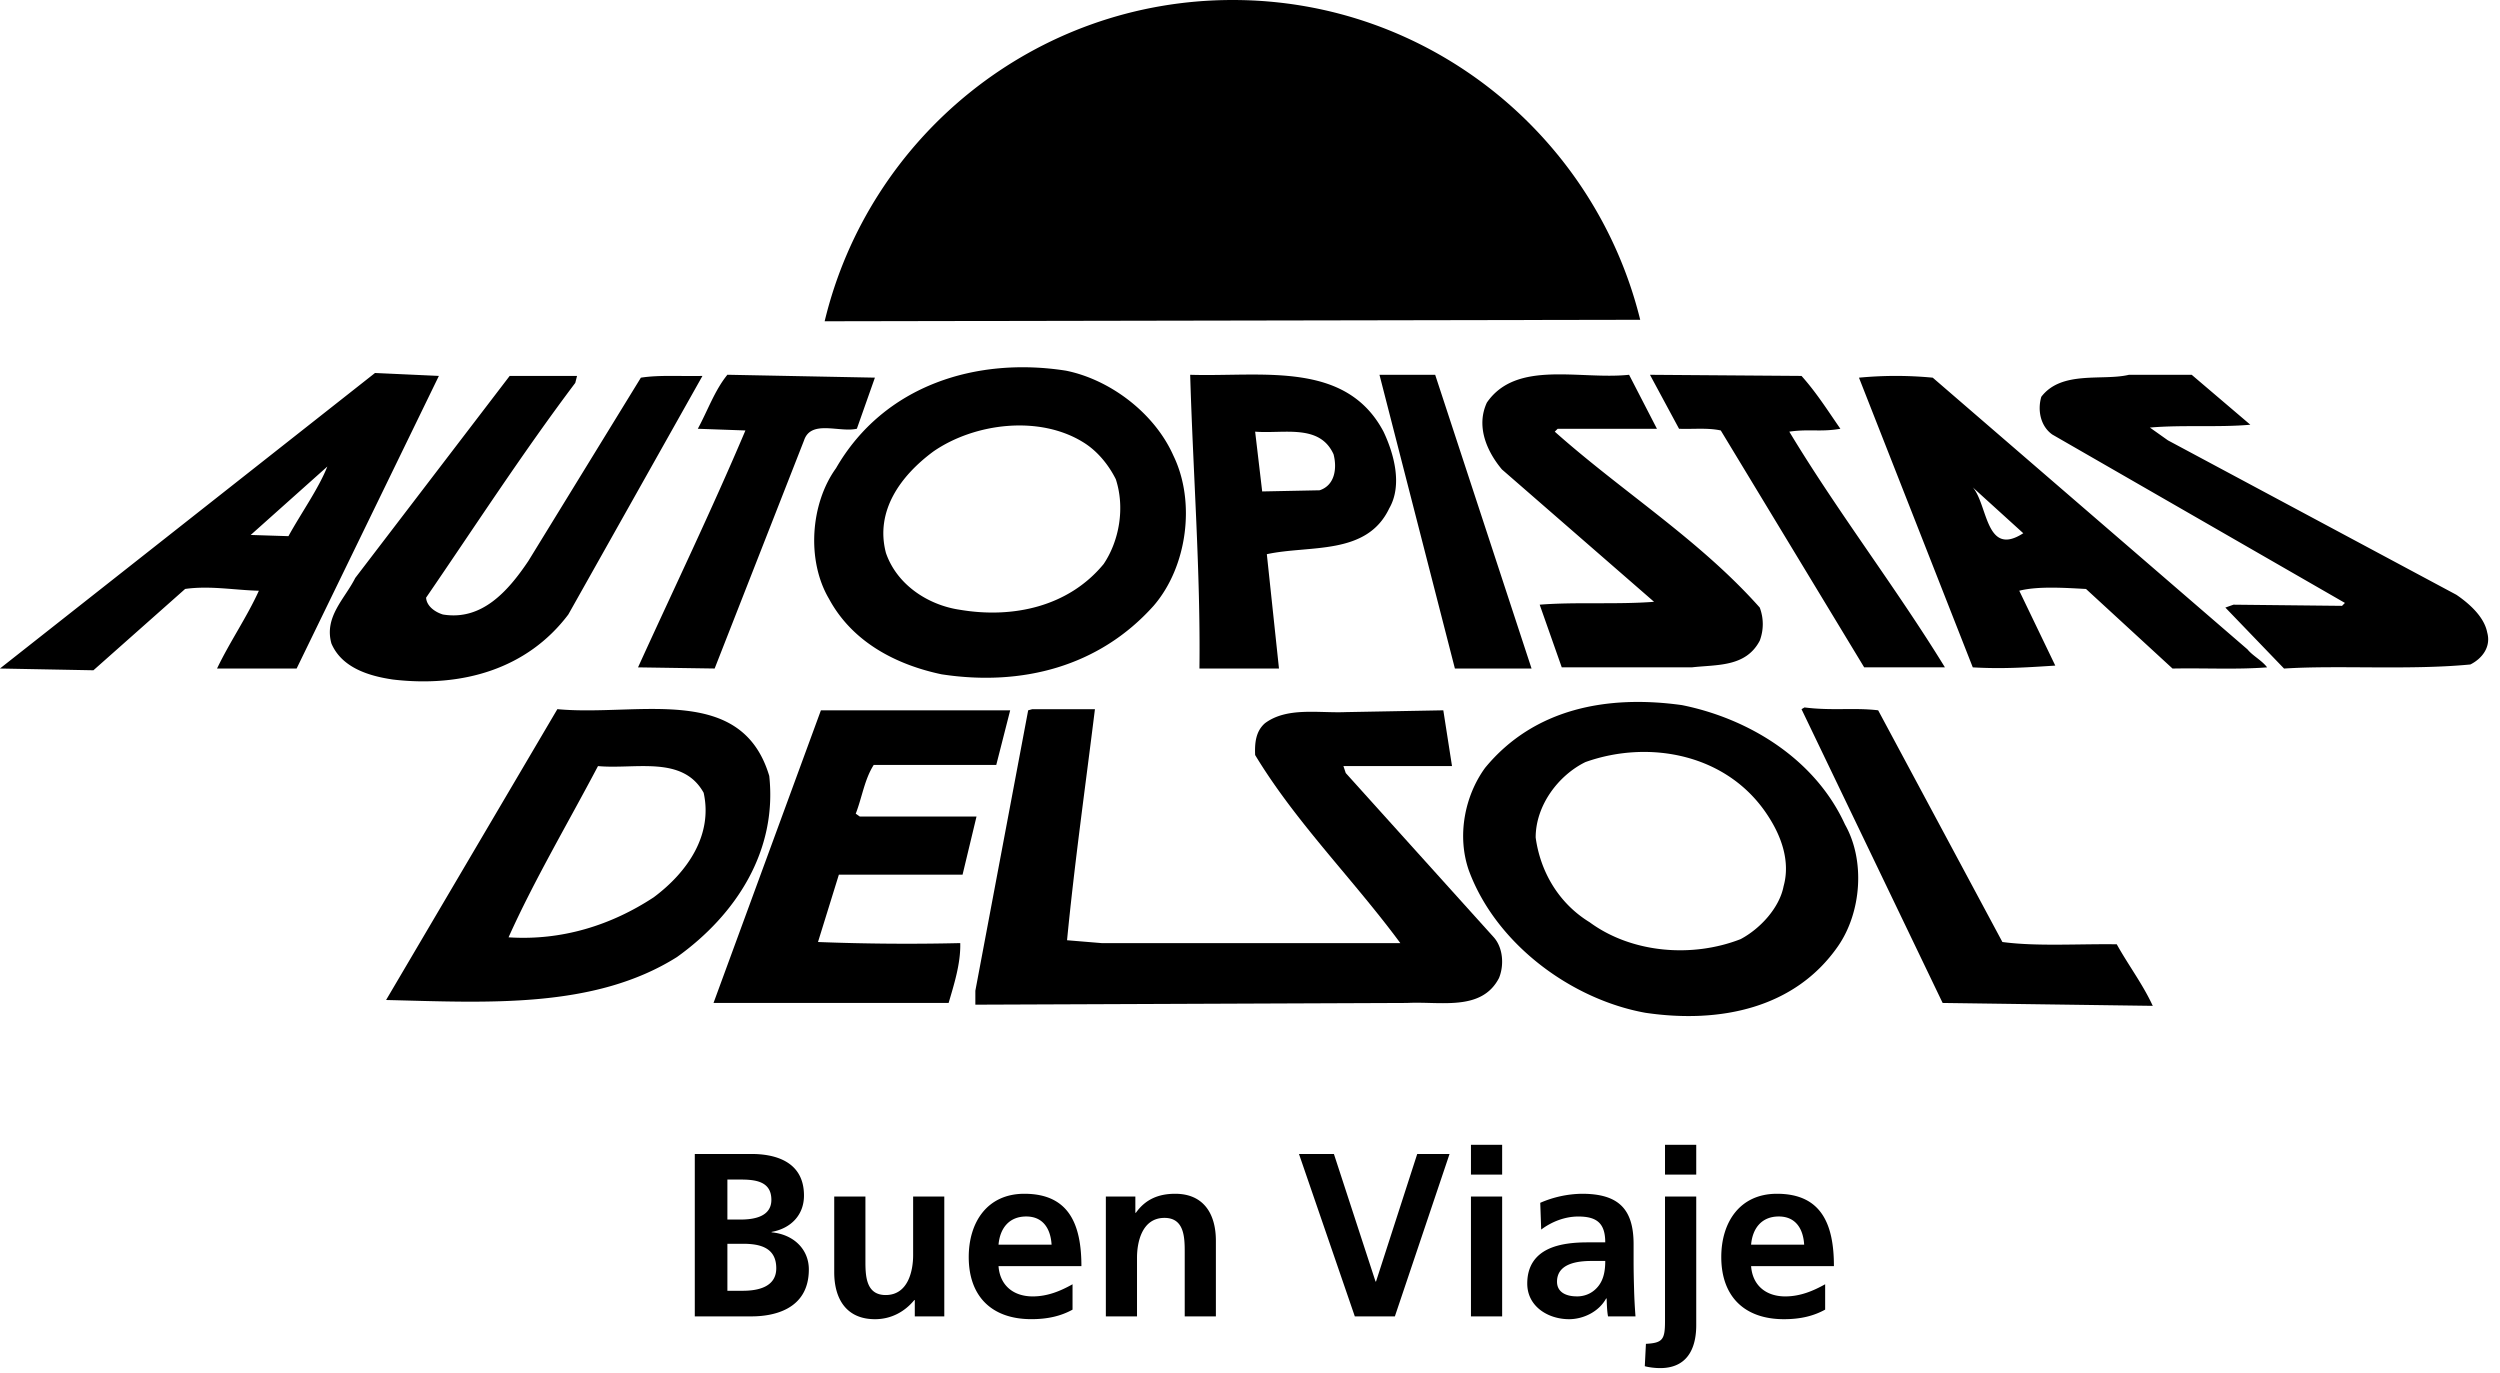 <svg width="71" height="39" fill="none" xmlns="http://www.w3.org/2000/svg"><path fill-rule="evenodd" clip-rule="evenodd" d="m24.847 10.725-4.189-.082c-.362.445-.56 1.02-.84 1.534l1.352.048c-.957 2.26-2.029 4.486-3.05 6.728l2.176.033 2.539-6.48c.198-.595 1.006-.215 1.5-.33l.512-1.45Zm15.912-.081h-1.582l2.142 8.342h2.177l-2.737-8.342Zm5.507 0c-1.402.147-3.199-.43-4.039.79-.314.676 0 1.386.427 1.897l4.321 3.76c-1.056.082-2.226 0-3.248.082l.627 1.78h3.693c.71-.082 1.533 0 1.93-.758a1.33 1.33 0 0 0 0-.94c-1.717-1.93-3.893-3.28-5.822-4.996l.083-.082h2.819l-.791-1.533Zm.593 0 .826 1.533c.395.016.808-.034 1.185.048l4.073 6.728h2.293c-1.385-2.259-3.051-4.42-4.42-6.694.56-.082.89.016 1.451-.082-.345-.495-.675-1.023-1.104-1.501l-4.304-.032Zm15.385 0h-1.781c-.742.18-1.912-.133-2.49.625-.115.395-.016.84.313 1.072l8.31 4.782-.082.083-3.084-.033-.23.082 1.667 1.732c1.532-.1 3.577.05 5.292-.116.329-.165.592-.495.478-.906-.084-.447-.512-.825-.876-1.073l-8.192-4.386-.512-.363c.924-.081 1.961 0 2.852-.081l-1.665-1.418Zm-45.856.032h-1.913l-4.386 5.738c-.296.593-.89 1.104-.676 1.863.297.692 1.072.923 1.747 1.022 1.963.231 3.81-.297 4.98-1.847l3.81-6.776c-.594.016-1.22-.033-1.749.05l-3.198 5.21c-.577.857-1.32 1.698-2.424 1.516-.214-.065-.462-.23-.478-.478 1.401-2.044 2.736-4.106 4.237-6.1l.05-.198Zm16.934 2.259c.644 1.319.395 3.165-.56 4.27-1.55 1.731-3.744 2.293-6.019 1.946-1.253-.264-2.523-.89-3.199-2.144-.643-1.088-.528-2.704.199-3.71 1.369-2.373 4.007-3.165 6.529-2.77 1.236.248 2.507 1.188 3.05 2.408Zm-2.54-.363c-1.252-.79-3.1-.56-4.27.247-.94.693-1.665 1.698-1.351 2.886.313.907 1.203 1.484 2.109 1.614 1.484.249 3.068-.08 4.073-1.3.445-.661.61-1.6.346-2.409-.197-.395-.51-.79-.907-1.038Zm8.51-.313c.297.627.543 1.518.163 2.177-.64 1.351-2.258 1.038-3.477 1.303l.345 3.248h-2.259c.033-2.737-.181-5.558-.263-8.343 2.028.064 4.418-.414 5.491 1.615Zm-3.646 0 .2 1.698 1.632-.033c.445-.148.494-.643.395-1.022-.395-.875-1.417-.577-2.227-.643ZM8.424 18.986h-2.26c.363-.759.843-1.45 1.188-2.209-.692-.017-1.385-.15-2.094-.051l-2.605 2.31-2.655-.05 10.652-8.393 1.814.083-4.04 8.31Zm.874-5.738L7.12 15.193l1.072.034c.363-.66.858-1.353 1.105-1.979Zm54.53 5.194c.146.182.41.313.558.511-.873.067-1.747.016-2.686.034l-2.457-2.26c-.61-.033-1.37-.084-1.896.05l1.023 2.126c-.777.05-1.486.1-2.343.05l-3.232-8.227a11.024 11.024 0 0 1 2.095 0l8.938 7.716Zm-7.801-4.6c.43.494.364 1.995 1.434 1.302l-1.434-1.302Zm-4.78 6.25-.084.049 4.008 8.343 5.967.082c-.28-.61-.692-1.154-1.022-1.748-1.088-.016-2.276.066-3.248-.065l-3.528-6.58c-.675-.082-1.32.018-2.093-.082Zm-21.931.049-.116.032-1.5 7.964v.396l12.267-.049c.94-.05 2.11.247 2.605-.709.149-.363.116-.857-.148-1.155l-4.205-4.666-.066-.197h3.084l-.247-1.584-2.77.051c-.775.032-1.666-.15-2.293.314-.263.228-.296.56-.281.905 1.155 1.912 2.771 3.511 4.124 5.342h-8.476l-.99-.082c.215-2.21.528-4.42.792-6.562h-1.78Zm-.627.032h-5.375l-3.05 8.311h6.677c.149-.511.346-1.121.33-1.7a64.74 64.74 0 0 1-4.04-.031l.593-1.913h3.513l.396-1.65h-3.314l-.116-.081c.18-.462.248-.973.511-1.385h3.48l.395-1.55Z" fill="#000"/><path fill-rule="evenodd" clip-rule="evenodd" d="M52.4 23.42c.578 1.024.463 2.49-.197 3.447-1.22 1.765-3.347 2.21-5.474 1.896-2.095-.378-4.239-1.946-5.013-4.04-.346-.99-.115-2.126.462-2.918 1.385-1.682 3.462-2.076 5.589-1.78 1.88.378 3.777 1.516 4.633 3.396Zm-7.37-1.779c-.775.378-1.417 1.236-1.417 2.144.13.956.642 1.862 1.533 2.407 1.188.874 2.902 1.02 4.288.479.56-.298 1.103-.891 1.22-1.502.197-.708-.067-1.418-.43-1.979-1.137-1.78-3.38-2.193-5.193-1.549Zm-23.183.396c.23 2.126-.94 3.94-2.621 5.143-2.358 1.485-5.41 1.288-8.261 1.22l4.864-8.26c2.274.215 5.226-.758 6.018 1.897Zm-4.864-.28c-.859 1.63-1.815 3.248-2.54 4.863 1.516.1 2.92-.346 4.123-1.137.973-.725 1.681-1.78 1.418-2.968-.594-1.072-1.946-.66-3.001-.758ZM46.582 9.082C45.3 3.88 40.606 0 35.008 0c-5.62 0-10.331 3.89-11.588 9.124l23.162-.042ZM19.732 32.773h1.614c.596 0 1.487.17 1.487 1.181 0 .55-.37.934-.92 1.032v.012c.63.059 1.058.484 1.058 1.053 0 1.163-1.044 1.334-1.625 1.334h-1.614v-4.612Zm.926 3.885h.436c.43 0 .952-.105.952-.64 0-.602-.488-.695-.951-.695h-.437v1.335Zm0-2.023h.376c.391 0 .873-.086.873-.56 0-.536-.47-.576-.891-.576h-.358v1.136Zm6.16 2.75h-.838v-.463h-.014c-.271.33-.655.543-1.117.543-.807 0-1.157-.57-1.157-1.334v-2.15h.886V35.8c0 .416.006.979.575.979.641 0 .78-.694.78-1.131v-1.666h.885v3.405Zm3.642-.191c-.324.178-.694.27-1.17.27-1.124 0-1.778-.646-1.778-1.764 0-.985.522-1.797 1.58-1.797 1.263 0 1.62.864 1.62 2.055h-2.354c.04.549.423.86.972.86.43 0 .8-.16 1.13-.345v.72Zm-.595-1.846c-.026-.428-.225-.8-.72-.8-.496 0-.747.345-.787.8h1.507Zm1.541-1.367h.838v.462h.015c.276-.39.654-.54 1.117-.54.805 0 1.155.568 1.155 1.334v2.149h-.885v-1.818c0-.418-.007-.98-.575-.98-.642 0-.78.695-.78 1.13v1.667h-.885v-3.404Zm5.485-1.208h.992l1.182 3.622h.014l1.17-3.622h.918l-1.553 4.613h-1.137l-1.586-4.613Zm4.884 1.208h.886v3.405h-.886V33.98Zm0-1.468h.886v.846h-.886v-.846Zm1.968 1.647a3.06 3.06 0 0 1 1.184-.257c1.037 0 1.467.43 1.467 1.433v.436c0 .345.007.602.014.854.007.258.02.495.04.76h-.78c-.034-.18-.034-.405-.04-.51h-.014c-.205.377-.647.589-1.052.589-.6 0-1.188-.364-1.188-1.011 0-.51.244-.807.58-.972.339-.166.775-.199 1.144-.199h.491c0-.549-.246-.734-.767-.734-.378 0-.755.147-1.052.371l-.027-.76Zm1.038 2.658c.271 0 .482-.12.622-.305.145-.19.186-.437.186-.702h-.384c-.398 0-.986.068-.986.59 0 .29.245.416.562.416Zm1.963 1.347c.476-.026.542-.12.542-.647v-3.537h.887v3.656c0 .481-.138 1.217-1.025 1.217-.145 0-.325-.022-.436-.054l.032-.635Zm.542-5.652h.887v.846h-.887v-.846Zm4.548 4.68c-.326.18-.696.272-1.171.272-1.124 0-1.779-.648-1.779-1.765 0-.985.524-1.797 1.581-1.797 1.263 0 1.618.864 1.618 2.055h-2.352c.04.549.424.86.971.86.43 0 .8-.16 1.132-.345v.72Zm-.596-1.845c-.025-.428-.225-.8-.721-.8-.494 0-.747.345-.786.8h1.508Z" fill="#000"/></svg>